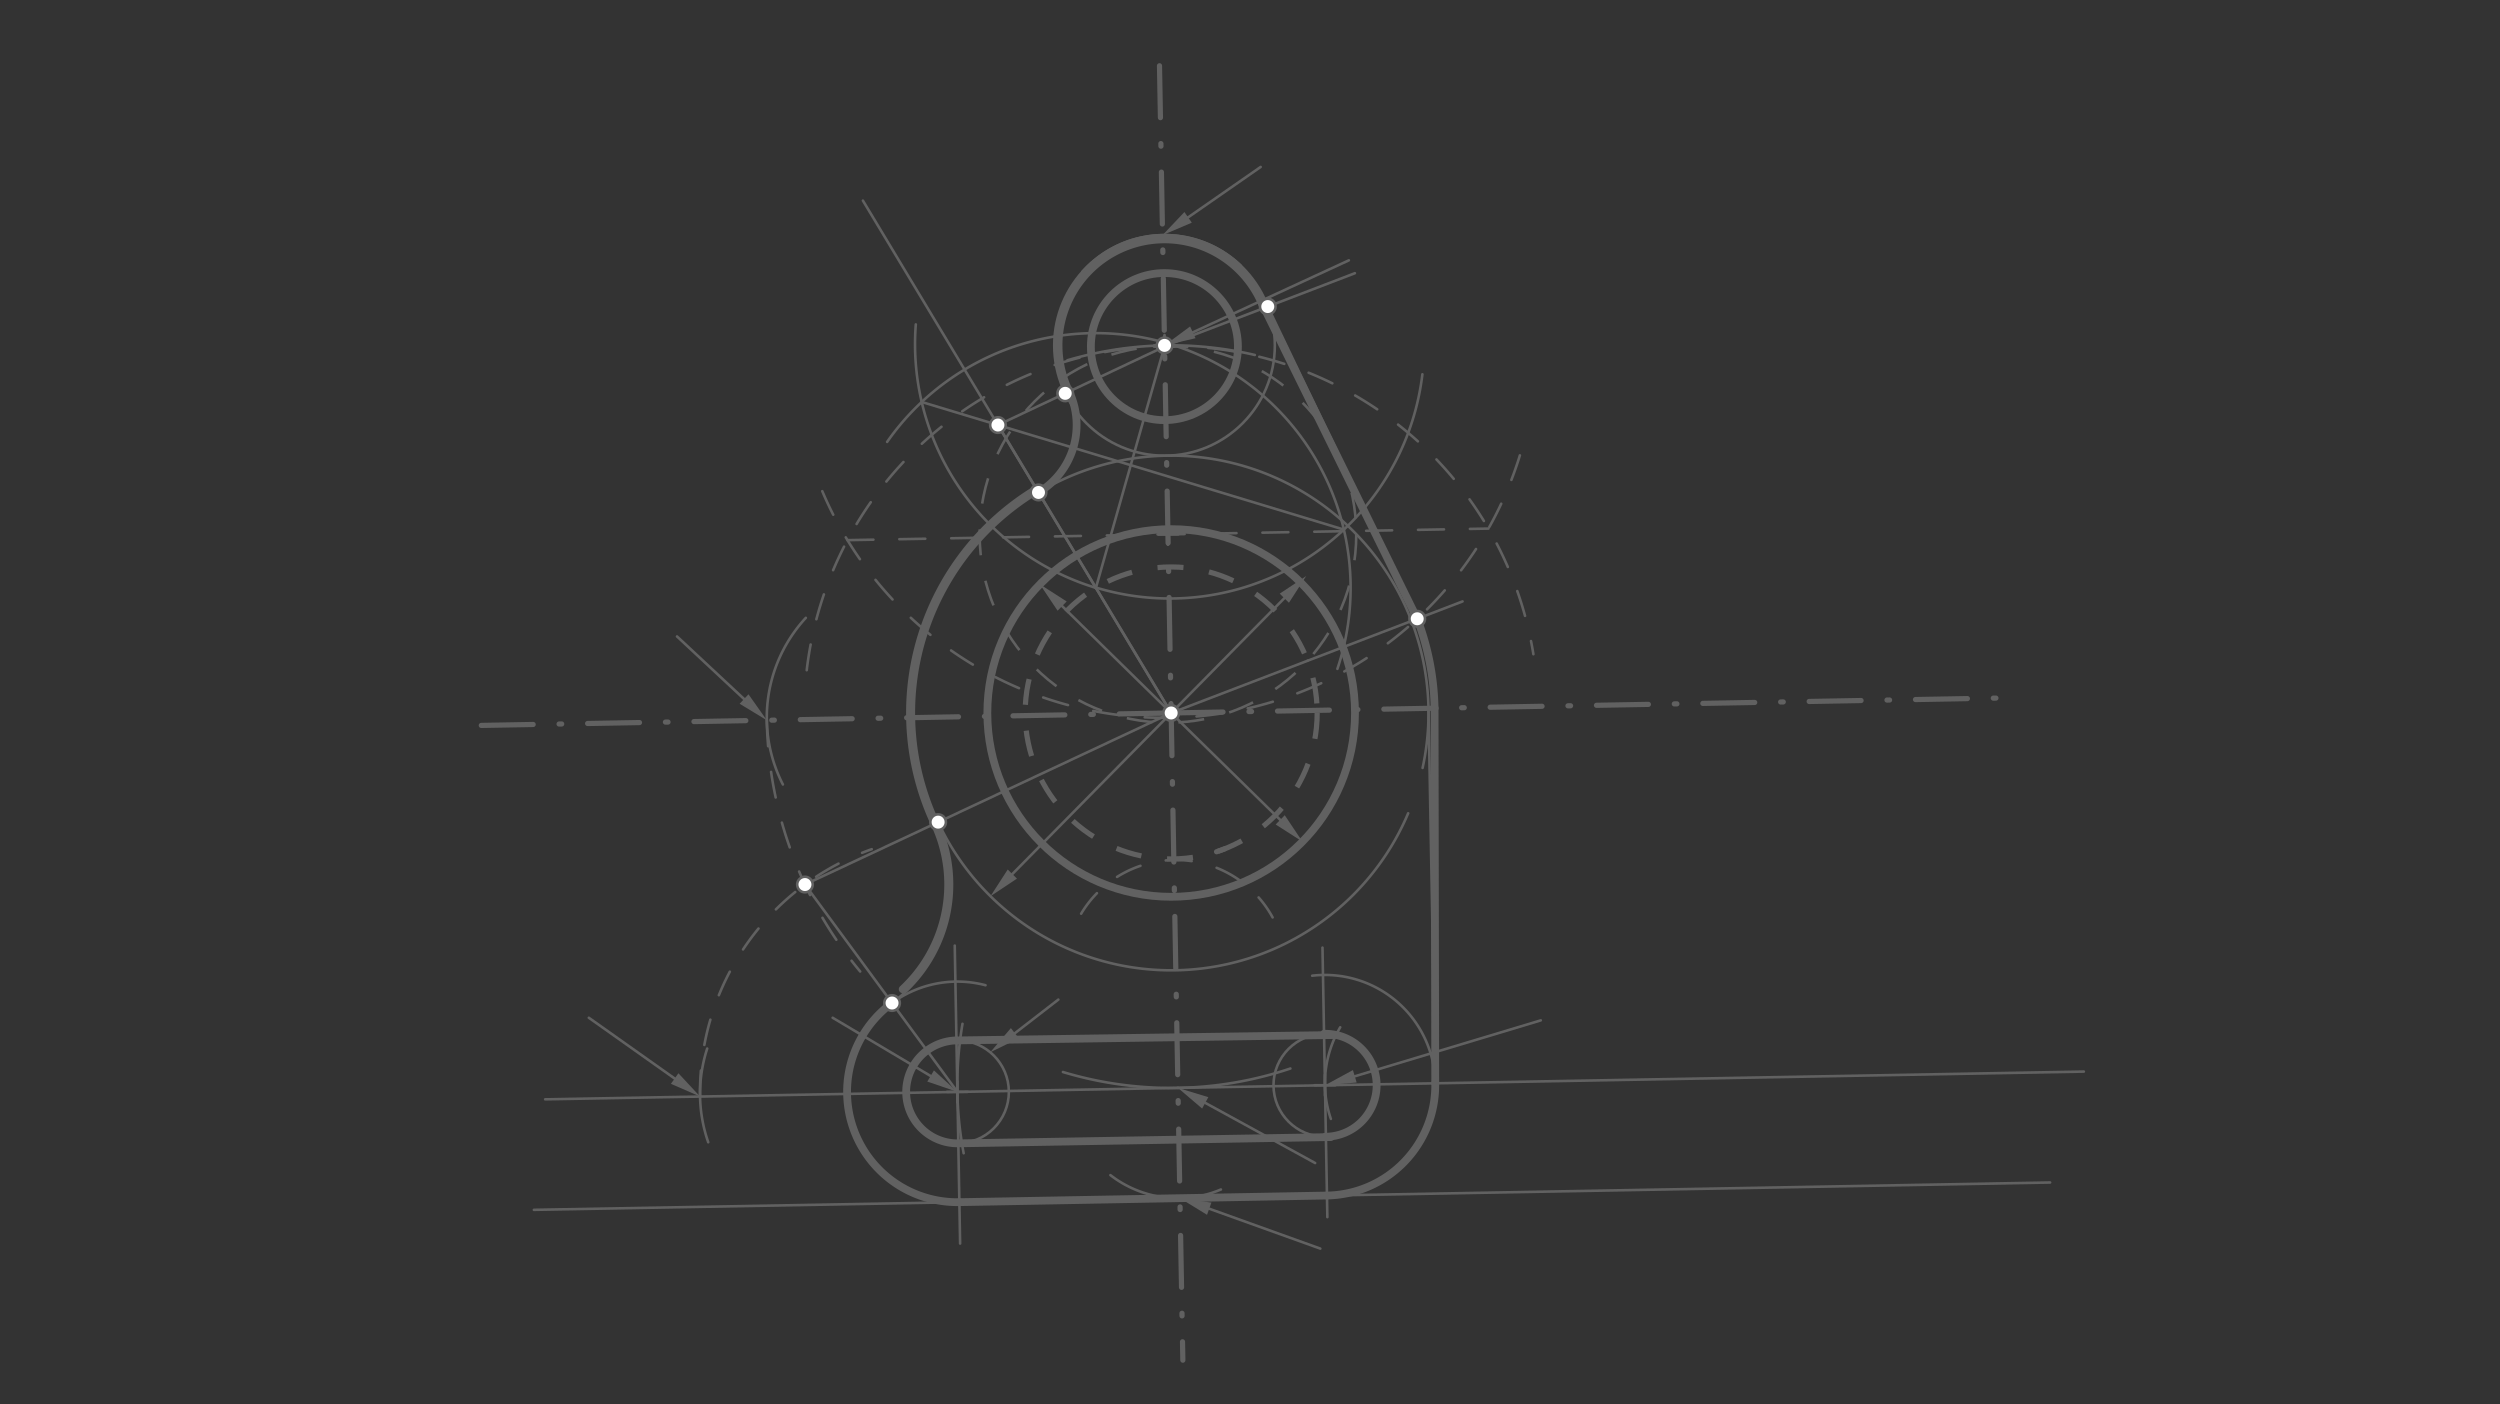 <svg xmlns="http://www.w3.org/2000/svg" class="svg--816" height="100%" preserveAspectRatio="xMidYMid meet" viewBox="0 0 963.78 541.417" width="100%"><rect x="0" y="0" width="963.78" height="541.417" fill="#333333" stroke="none"/><defs><marker id="marker-arrow" markerHeight="16" markerUnits="userSpaceOnUse" markerWidth="24" orient="auto-start-reverse" refX="24" refY="4" viewBox="0 0 24 8"><path d="M 0 0 L 24 4 L 0 8 z" stroke="inherit"></path></marker></defs><g class="aux-layer--949"></g><g class="main-layer--75a"><g class="element--733"><line stroke="#616161" stroke-dasharray="20, 10, 1, 10" stroke-linecap="round" stroke-width="2" x1="447" x2="456" y1="25.359" y2="524.359"></line></g><g class="element--733"><line stroke="#616161" stroke-dasharray="20, 10, 1, 10" stroke-linecap="round" stroke-width="2" x1="451.5" x2="181.826" y1="274.859" y2="279.723"></line></g><g class="element--733"><line stroke="#616161" stroke-dasharray="20, 10, 1, 10" stroke-linecap="round" stroke-width="2" x1="451.5" x2="771.779" y1="274.859" y2="269.083"></line></g><g class="element--733"><path d="M 483.747 136.844 A 141.732 141.732 0 0 0 411.508 138.886" fill="none" stroke="#616161" stroke-dasharray="none" stroke-linecap="round" stroke-width="1"></path></g><g class="element--733"><line stroke="#616161" stroke-dasharray="none" stroke-linecap="round" stroke-width="1" x1="459.84" x2="520" y1="128.122" y2="100.359"></line><path d="M448.944,133.15 l12,2.5 l0,-5 z" fill="#616161" stroke="#616161" stroke-width="0" transform="rotate(335.228, 448.944, 133.15)"></path></g><g class="element--733"><path d="M 417.235 104.823 A 42.52 42.52 0 0 1 478.35 102.438" fill="none" stroke="#616161" stroke-dasharray="none" stroke-linecap="round" stroke-width="1"></path></g><g class="element--733"><line stroke="#616161" stroke-dasharray="none" stroke-linecap="round" stroke-width="1" x1="458.032" x2="486" y1="83.79" y2="64.359"></line><path d="M448.177,90.637 l12,2.5 l0,-5 z" fill="#616161" stroke="#616161" stroke-width="0" transform="rotate(325.21, 448.177, 90.637)"></path></g><g class="element--733"><path d="M 188.68 1710.849 A 1459.843 1459.843 0 0 0 1911.343 274.859" fill="none" stroke="#616161" stroke-dasharray="none" stroke-linecap="round" stroke-width="1"></path></g><g class="element--733"><path d="M 151.972 1703.643 A 1459.843 1459.843 0 0 0 1911.343 274.859" fill="none" stroke="#616161" stroke-dasharray="none" stroke-linecap="round" stroke-width="1"></path></g><g class="element--733"><path d="M 409.78 413.276 A 144.567 144.567 0 0 0 497.456 411.927" fill="none" stroke="#616161" stroke-dasharray="none" stroke-linecap="round" stroke-width="1"></path></g><g class="element--733"><line stroke="#616161" stroke-dasharray="none" stroke-linecap="round" stroke-width="1" x1="464.633" x2="507" y1="425.165" y2="448.359"></line><path d="M454.107,419.403 l12,2.5 l0,-5 z" fill="#616161" stroke="#616161" stroke-width="0" transform="rotate(28.699, 454.107, 419.403)"></path></g><g class="element--733"><line stroke="#616161" stroke-dasharray="none" stroke-linecap="round" stroke-width="1" x1="454.107" x2="210.17" y1="419.403" y2="423.802"></line></g><g class="element--733"><line stroke="#616161" stroke-dasharray="none" stroke-linecap="round" stroke-width="1" x1="454.107" x2="803.346" y1="419.403" y2="413.104"></line></g><g class="element--733"><path d="M 470.665 458.566 A 42.52 42.52 0 0 1 428.087 453.031" fill="none" stroke="#616161" stroke-dasharray="none" stroke-linecap="round" stroke-width="1"></path></g><g class="element--733"><line stroke="#616161" stroke-dasharray="none" stroke-linecap="round" stroke-width="1" x1="466.167" x2="509" y1="465.973" y2="481.359"></line><path d="M454.874,461.916 l12,2.5 l0,-5 z" fill="#616161" stroke="#616161" stroke-width="0" transform="rotate(19.76, 454.874, 461.916)"></path></g><g class="element--733"><line stroke="#616161" stroke-dasharray="none" stroke-linecap="round" stroke-width="1" x1="454.874" x2="205.821" y1="461.916" y2="466.408"></line></g><g class="element--733"><line stroke="#616161" stroke-dasharray="none" stroke-linecap="round" stroke-width="1" x1="454.874" x2="790.342" y1="461.916" y2="455.865"></line></g><g class="element--733"><g class="center--a87"><line x1="447.5" y1="274.859" x2="455.5" y2="274.859" stroke="#616161" stroke-width="1" stroke-linecap="round"></line><line x1="451.5" y1="270.859" x2="451.5" y2="278.859" stroke="#616161" stroke-width="1" stroke-linecap="round"></line><circle class="hit--87b" cx="451.5" cy="274.859" r="4" stroke="none" fill="transparent"></circle></g><circle cx="451.5" cy="274.859" fill="none" r="70.866" stroke="#616161" stroke-dasharray="none" stroke-width="1"></circle></g><g class="element--733"><line stroke="#616161" stroke-dasharray="none" stroke-linecap="round" stroke-width="1" x1="451.5" x2="409.461" y1="274.859" y2="233.653"></line><path d="M400.892,225.253 l12,2.5 l0,-5 z" fill="#616161" stroke="#616161" stroke-width="0" transform="rotate(44.427, 400.892, 225.253)"></path></g><g class="element--733"><line stroke="#616161" stroke-dasharray="none" stroke-linecap="round" stroke-width="1" x1="451.5" x2="493.539" y1="274.859" y2="316.066"></line><path d="M502.108,324.466 l12,2.5 l0,-5 z" fill="#616161" stroke="#616161" stroke-width="0" transform="rotate(224.427, 502.108, 324.466)"></path></g><g class="element--733"><path d="M 542.864 313.535 A 99.213 99.213 0 1 1 548.425 296.042" fill="none" stroke="#616161" stroke-dasharray="none" stroke-linecap="round" stroke-width="1"></path></g><g class="element--733"><line stroke="#616161" stroke-dasharray="none" stroke-linecap="round" stroke-width="1" x1="451.5" x2="390.267" y1="274.859" y2="336.961"></line><path d="M381.842,345.506 l12,2.5 l0,-5 z" fill="#616161" stroke="#616161" stroke-width="0" transform="rotate(314.597, 381.842, 345.506)"></path></g><g class="element--733"><line stroke="#616161" stroke-dasharray="none" stroke-linecap="round" stroke-width="1" x1="451.5" x2="495.125" y1="274.859" y2="230.615"></line><path d="M503.551,222.07 l12,2.5 l0,-5 z" fill="#616161" stroke="#616161" stroke-width="0" transform="rotate(134.597, 503.551, 222.07)"></path></g><g class="element--733"><g class="center--a87"><line x1="444.944" y1="133.15" x2="452.944" y2="133.15" stroke="#616161" stroke-width="1" stroke-linecap="round"></line><line x1="448.944" y1="129.15" x2="448.944" y2="137.15" stroke="#616161" stroke-width="1" stroke-linecap="round"></line><circle class="hit--87b" cx="448.944" cy="133.15" r="4" stroke="none" fill="transparent"></circle></g><circle cx="448.944" cy="133.15" fill="none" r="42.52" stroke="#616161" stroke-dasharray="none" stroke-width="1"></circle></g><g class="element--733"><line stroke="#616161" stroke-dasharray="none" stroke-linecap="round" stroke-width="1" x1="550.696" x2="553.303" y1="273.07" y2="417.614"></line></g><g class="element--733"><path d="M 516.664 396.04 A 42.52 42.52 0 0 0 513.06 431.339" fill="none" stroke="#616161" stroke-dasharray="none" stroke-linecap="round" stroke-width="1"></path></g><g class="element--733"><line stroke="#616161" stroke-dasharray="none" stroke-linecap="round" stroke-width="1" x1="522.282" x2="594" y1="414.925" y2="393.359"></line><path d="M510.791,418.38 l12,2.5 l0,-5 z" fill="#616161" stroke="#616161" stroke-width="0" transform="rotate(343.264, 510.791, 418.38)"></path></g><g class="element--733"><path d="M 371.501 444.582 A 141.732 141.732 0 0 1 371.052 394.69" fill="none" stroke="#616161" stroke-dasharray="none" stroke-linecap="round" stroke-width="1"></path></g><g class="element--733"><line stroke="#616161" stroke-dasharray="none" stroke-linecap="round" stroke-width="1" x1="358.766" x2="321" y1="414.805" y2="392.359"></line><path d="M369.081,420.936 l12,2.5 l0,-5 z" fill="#616161" stroke="#616161" stroke-width="0" transform="rotate(210.725, 369.081, 420.936)"></path></g><g class="element--733"><line stroke="#616161" stroke-dasharray="none" stroke-linecap="round" stroke-width="1" x1="510.791" x2="511.708" y1="418.38" y2="469.22"></line></g><g class="element--733"><line stroke="#616161" stroke-dasharray="none" stroke-linecap="round" stroke-width="1" x1="369.081" x2="370.136" y1="420.936" y2="479.411"></line></g><g class="element--733"><line stroke="#616161" stroke-dasharray="none" stroke-linecap="round" stroke-width="1" x1="369.081" x2="368.064" y1="420.936" y2="364.539"></line></g><g class="element--733"><line stroke="#616161" stroke-dasharray="none" stroke-linecap="round" stroke-width="1" x1="510.791" x2="509.834" y1="418.38" y2="365.326"></line></g><g class="element--733"><path d="M 369.848 463.449 A 42.52 42.52 0 1 1 379.923 379.822" fill="none" stroke="#616161" stroke-dasharray="none" stroke-linecap="round" stroke-width="1"></path></g><g class="element--733"><path d="M 511.557 460.893 A 42.52 42.52 0 1 0 505.859 376.148" fill="none" stroke="#616161" stroke-dasharray="none" stroke-linecap="round" stroke-width="1"></path></g><g class="element--733"><g class="center--a87"><line x1="365.081" y1="420.936" x2="373.081" y2="420.936" stroke="#616161" stroke-width="1" stroke-linecap="round"></line><line x1="369.081" y1="416.936" x2="369.081" y2="424.936" stroke="#616161" stroke-width="1" stroke-linecap="round"></line><circle class="hit--87b" cx="369.081" cy="420.936" r="4" stroke="none" fill="transparent"></circle></g><circle cx="369.081" cy="420.936" fill="none" r="19.843" stroke="#616161" stroke-dasharray="none" stroke-width="1"></circle></g><g class="element--733"><line stroke="#616161" stroke-dasharray="none" stroke-linecap="round" stroke-width="1" x1="391.241" x2="408" y1="398.321" y2="385.359"></line><path d="M381.748,405.663 l12,2.5 l0,-5 z" fill="#616161" stroke="#616161" stroke-width="0" transform="rotate(322.281, 381.748, 405.663)"></path></g><g class="element--733"><g class="center--a87"><line x1="506.791" y1="418.38" x2="514.791" y2="418.38" stroke="#616161" stroke-width="1" stroke-linecap="round"></line><line x1="510.791" y1="414.38" x2="510.791" y2="422.38" stroke="#616161" stroke-width="1" stroke-linecap="round"></line><circle class="hit--87b" cx="510.791" cy="418.38" r="4" stroke="none" fill="transparent"></circle></g><circle cx="510.791" cy="418.38" fill="none" r="19.843" stroke="#616161" stroke-dasharray="none" stroke-width="1"></circle></g><g class="element--733"><line stroke="#616161" stroke-dasharray="none" stroke-linecap="round" stroke-width="1" x1="368.724" x2="510.433" y1="401.097" y2="398.541"></line></g><g class="element--733"><line stroke="#616161" stroke-dasharray="none" stroke-linecap="round" stroke-width="1" x1="369.439" x2="511.149" y1="440.776" y2="438.22"></line></g><g class="element--733"><path d="M 272.632 404.24 A 56.693 56.693 0 0 0 273.03 440.349" fill="none" stroke="#616161" stroke-dasharray="none" stroke-linecap="round" stroke-width="1"></path></g><g class="element--733"><line stroke="#616161" stroke-dasharray="none" stroke-linecap="round" stroke-width="1" x1="260.092" x2="227" y1="415.791" y2="392.359"></line><path d="M269.885,422.725 l12,2.5 l0,-5 z" fill="#616161" stroke="#616161" stroke-width="0" transform="rotate(215.302, 269.885, 422.725)"></path></g><g class="element--733"><path d="M 310.65 238.19 A 56.693 56.693 0 0 0 301.806 302.417" fill="none" stroke="#616161" stroke-dasharray="none" stroke-linecap="round" stroke-width="1"></path></g><g class="element--733"><line stroke="#616161" stroke-dasharray="none" stroke-linecap="round" stroke-width="1" x1="286.847" x2="261" y1="269.483" y2="245.359"></line><path d="M295.62,277.671 l12,2.5 l0,-5 z" fill="#616161" stroke="#616161" stroke-width="0" transform="rotate(223.025, 295.62, 277.671)"></path></g><g class="element--733"><path d="M 295.62 277.671 A 155.906 155.906 0 0 0 331.606 374.518" fill="none" stroke="#616161" stroke-dasharray="10" stroke-linecap="round" stroke-width="1"></path></g><g class="element--733"><path d="M 269.885 422.725 A 99.213 99.213 0 0 1 336.066 327.378" fill="none" stroke="#616161" stroke-dasharray="10" stroke-linecap="round" stroke-width="1"></path></g><g class="element--733"><line stroke="#616161" stroke-dasharray="none" stroke-linecap="round" stroke-width="1" x1="310.319" x2="451.5" y1="340.998" y2="274.859"></line></g><g class="element--733"><line stroke="#616161" stroke-dasharray="none" stroke-linecap="round" stroke-width="1" x1="369.081" x2="310.319" y1="420.936" y2="340.998"></line></g><g class="element--733"><path d="M 343.897 386.677 A 56.693 56.693 0 0 0 361.657 316.948" fill="none" stroke="#616161" stroke-dasharray="none" stroke-linecap="round" stroke-width="1"></path></g><g class="element--733"><path d="M 416.795 352.237 A 42.52 42.52 0 0 1 490.603 353.669" fill="none" stroke="#616161" stroke-dasharray="10" stroke-linecap="round" stroke-width="1"></path></g><g class="element--733"><path d="M 311 258.359 A 141.466 141.466 0 0 1 591.14 252.204" fill="none" stroke="#616161" stroke-dasharray="10" stroke-linecap="round" stroke-width="1"></path></g><g class="element--733"><path d="M 317 189.359 A 143.318 143.318 0 0 0 588.239 167.157" fill="none" stroke="#616161" stroke-dasharray="10" stroke-linecap="round" stroke-width="1"></path></g><g class="element--733"><line stroke="#616161" stroke-dasharray="10" stroke-linecap="round" stroke-width="1" x1="326.708" x2="573.809" y1="208.231" y2="203.774"></line></g><g class="element--733"><g class="center--a87"><line x1="446.258" y1="206.003" x2="454.258" y2="206.003" stroke="#616161" stroke-width="1" stroke-linecap="round"></line><line x1="450.258" y1="202.003" x2="450.258" y2="210.003" stroke="#616161" stroke-width="1" stroke-linecap="round"></line><circle class="hit--87b" cx="450.258" cy="206.003" r="4" stroke="none" fill="transparent"></circle></g><circle cx="450.258" cy="206.003" fill="none" r="72.597" stroke="#616161" stroke-dasharray="10" stroke-width="1"></circle></g><g class="element--733"><path d="M 469 328.359 A 56.289 56.289 0 0 0 472.062 327.259" fill="none" stroke="#616161" stroke-dasharray="10" stroke-linecap="round" stroke-width="2"></path></g><g class="element--733"><g class="center--a87"><line x1="447.5" y1="274.859" x2="455.5" y2="274.859" stroke="#616161" stroke-width="1" stroke-linecap="round"></line><line x1="451.5" y1="270.859" x2="451.5" y2="278.859" stroke="#616161" stroke-width="1" stroke-linecap="round"></line><circle class="hit--87b" cx="451.5" cy="274.859" r="4" stroke="none" fill="transparent"></circle></g><circle cx="451.5" cy="274.859" fill="none" r="56.289" stroke="#616161" stroke-dasharray="10" stroke-width="2"></circle></g><g class="element--733"><line stroke="#616161" stroke-dasharray="none" stroke-linecap="round" stroke-width="1" x1="451.5" x2="504.069" y1="274.859" y2="254.734"></line></g><g class="element--733"><line stroke="#616161" stroke-dasharray="none" stroke-linecap="round" stroke-width="1" x1="504.069" x2="563.83" y1="254.734" y2="231.856"></line></g><g class="element--733"><line stroke="#616161" stroke-dasharray="none" stroke-linecap="round" stroke-width="1" x1="448.949" x2="522.33" y1="133.417" y2="105.324"></line></g><g class="element--733"><line stroke="#616161" stroke-dasharray="none" stroke-linecap="round" stroke-width="1" x1="488.742" x2="546.355" y1="118.183" y2="238.546"></line></g><g class="element--733"><line stroke="#616161" stroke-dasharray="none" stroke-linecap="round" stroke-width="1" x1="451.5" x2="332.663" y1="274.859" y2="77.342"></line></g><g class="element--733"><line stroke="#616161" stroke-dasharray="none" stroke-linecap="round" stroke-width="1" x1="422.481" x2="448.949" y1="226.627" y2="133.417"></line></g><g class="element--733"><path d="M 342 170.359 A 98.2 98.2 0 0 1 515.586 257.844" fill="none" stroke="#616161" stroke-dasharray="none" stroke-linecap="round" stroke-width="1"></path></g><g class="element--733"><path d="M 422.481 226.627 A 98.2 98.2 0 0 1 353.052 125.067" fill="none" stroke="#616161" stroke-dasharray="none" stroke-linecap="round" stroke-width="1"></path></g><g class="element--733"><path d="M 422 226.359 A 98.085 98.085 0 0 0 548.349 144.299" fill="none" stroke="#616161" stroke-dasharray="none" stroke-linecap="round" stroke-width="1"></path></g><g class="element--733"><line stroke="#616161" stroke-dasharray="none" stroke-linecap="round" stroke-width="1" x1="518.078" x2="355.331" y1="204.171" y2="154.974"></line></g><g class="element--733"><line stroke="#616161" stroke-dasharray="none" stroke-linecap="round" stroke-width="1" x1="384.715" x2="450.959" y1="163.856" y2="132.647"></line></g><g class="element--733"><line stroke="#616161" stroke-dasharray="none" stroke-linecap="round" stroke-width="1" x1="384.715" x2="451.5" y1="163.856" y2="274.859"></line></g><g class="element--733"><path d="M 400.352 189.847 A 30.332 30.332 0 0 0 412.155 150.929" fill="none" stroke="#616161" stroke-dasharray="none" stroke-linecap="round" stroke-width="1"></path></g><g class="element--733"><path d="M 400.352 189.847 A 30.332 30.332 0 0 0 412.155 150.929" fill="none" stroke="#616161" stroke-dasharray="none" stroke-linecap="round" stroke-width="3"></path></g><g class="element--733"><path d="M 412.155 150.929 A 40.86 40.86 0 1 1 487.189 118.767" fill="none" stroke="#616161" stroke-dasharray="none" stroke-linecap="round" stroke-width="3"></path></g><g class="element--733"><line stroke="#616161" stroke-dasharray="none" stroke-linecap="round" stroke-width="3" x1="486.044" x2="546.355" y1="116.029" y2="238.546"></line></g><g class="element--733"><g class="center--a87"><line x1="444.891" y1="133.622" x2="452.891" y2="133.622" stroke="#616161" stroke-width="1" stroke-linecap="round"></line><line x1="448.891" y1="129.622" x2="448.891" y2="137.622" stroke="#616161" stroke-width="1" stroke-linecap="round"></line><circle class="hit--87b" cx="448.891" cy="133.622" r="4" stroke="none" fill="transparent"></circle></g><circle cx="448.891" cy="133.622" fill="none" r="28.346" stroke="#616161" stroke-dasharray="none" stroke-width="3"></circle></g><g class="element--733"><path d="M 546.355 238.546 A 101.568 101.568 0 0 1 553.052 273.028" fill="none" stroke="#616161" stroke-dasharray="none" stroke-linecap="round" stroke-width="3"></path></g><g class="element--733"><line stroke="#616161" stroke-dasharray="none" stroke-linecap="round" stroke-width="3" x1="553.052" x2="553.303" y1="273.028" y2="417.614"></line></g><g class="element--733"><path d="M 553.303 417.614 A 42.52 42.52 0 0 1 511.557 460.893" fill="none" stroke="#616161" stroke-dasharray="none" stroke-linecap="round" stroke-width="3"></path></g><g class="element--733"><line stroke="#616161" stroke-dasharray="none" stroke-linecap="round" stroke-width="3" x1="511.557" x2="369.848" y1="460.893" y2="463.449"></line></g><g class="element--733"><path d="M 369.848 463.449 A 42.52 42.52 0 0 1 343.897 386.677" fill="none" stroke="#616161" stroke-dasharray="none" stroke-linecap="round" stroke-width="3"></path></g><g class="element--733"><path d="M 348 381.359 A 55.217 55.217 0 0 0 360.321 317.574" fill="none" stroke="#616161" stroke-dasharray="none" stroke-linecap="round" stroke-width="3"></path></g><g class="element--733"><path d="M 360.321 317.574 A 100.689 100.689 0 0 1 399.591 188.582" fill="none" stroke="#616161" stroke-dasharray="none" stroke-linecap="round" stroke-width="3"></path></g><g class="element--733"><g class="center--a87"><line x1="447.5" y1="274.859" x2="455.5" y2="274.859" stroke="#616161" stroke-width="1" stroke-linecap="round"></line><line x1="451.5" y1="270.859" x2="451.5" y2="278.859" stroke="#616161" stroke-width="1" stroke-linecap="round"></line><circle class="hit--87b" cx="451.5" cy="274.859" r="4" stroke="none" fill="transparent"></circle></g><circle cx="451.5" cy="274.859" fill="none" r="70.866" stroke="#616161" stroke-dasharray="none" stroke-width="3"></circle></g><g class="element--733"><path d="M 368.723 401.097 A 19.843 19.843 0 0 0 369.439 440.776" fill="none" stroke="#616161" stroke-dasharray="none" stroke-linecap="round" stroke-width="3"></path></g><g class="element--733"><path d="M 510.432 398.541 A 19.843 19.843 0 1 1 510.957 438.222" fill="none" stroke="#616161" stroke-dasharray="none" stroke-linecap="round" stroke-width="3"></path></g><g class="element--733"><line stroke="#616161" stroke-dasharray="none" stroke-linecap="round" stroke-width="3" x1="368.723" x2="515.072" y1="401.097" y2="399.005"></line></g><g class="element--733"><line stroke="#616161" stroke-dasharray="none" stroke-linecap="round" stroke-width="3" x1="369.439" x2="513" y1="440.776" y2="438.359"></line></g><g class="element--733"><circle cx="448.944" cy="133.15" r="3" stroke="#616161" stroke-width="1" fill="#ffffff"></circle>}</g><g class="element--733"><circle cx="451.5" cy="274.859" r="3" stroke="#616161" stroke-width="1" fill="#ffffff"></circle>}</g><g class="element--733"><circle cx="361.657" cy="316.948" r="3" stroke="#616161" stroke-width="1" fill="#ffffff"></circle>}</g><g class="element--733"><circle cx="343.897" cy="386.677" r="3" stroke="#616161" stroke-width="1" fill="#ffffff"></circle>}</g><g class="element--733"><circle cx="310.319" cy="340.998" r="3" stroke="#616161" stroke-width="1" fill="#ffffff"></circle>}</g><g class="element--733"><circle cx="546.355" cy="238.546" r="3" stroke="#616161" stroke-width="1" fill="#ffffff"></circle>}</g><g class="element--733"><circle cx="488.742" cy="118.183" r="3" stroke="#616161" stroke-width="1" fill="#ffffff"></circle>}</g><g class="element--733"><circle cx="384.715" cy="163.856" r="3" stroke="#616161" stroke-width="1" fill="#ffffff"></circle>}</g><g class="element--733"><circle cx="400.352" cy="189.847" r="3" stroke="#616161" stroke-width="1" fill="#ffffff"></circle>}</g><g class="element--733"><circle cx="410.653" cy="151.636" r="3" stroke="#616161" stroke-width="1" fill="#ffffff"></circle>}</g></g><g class="snaps-layer--ac6"></g><g class="temp-layer--52d"></g></svg>
